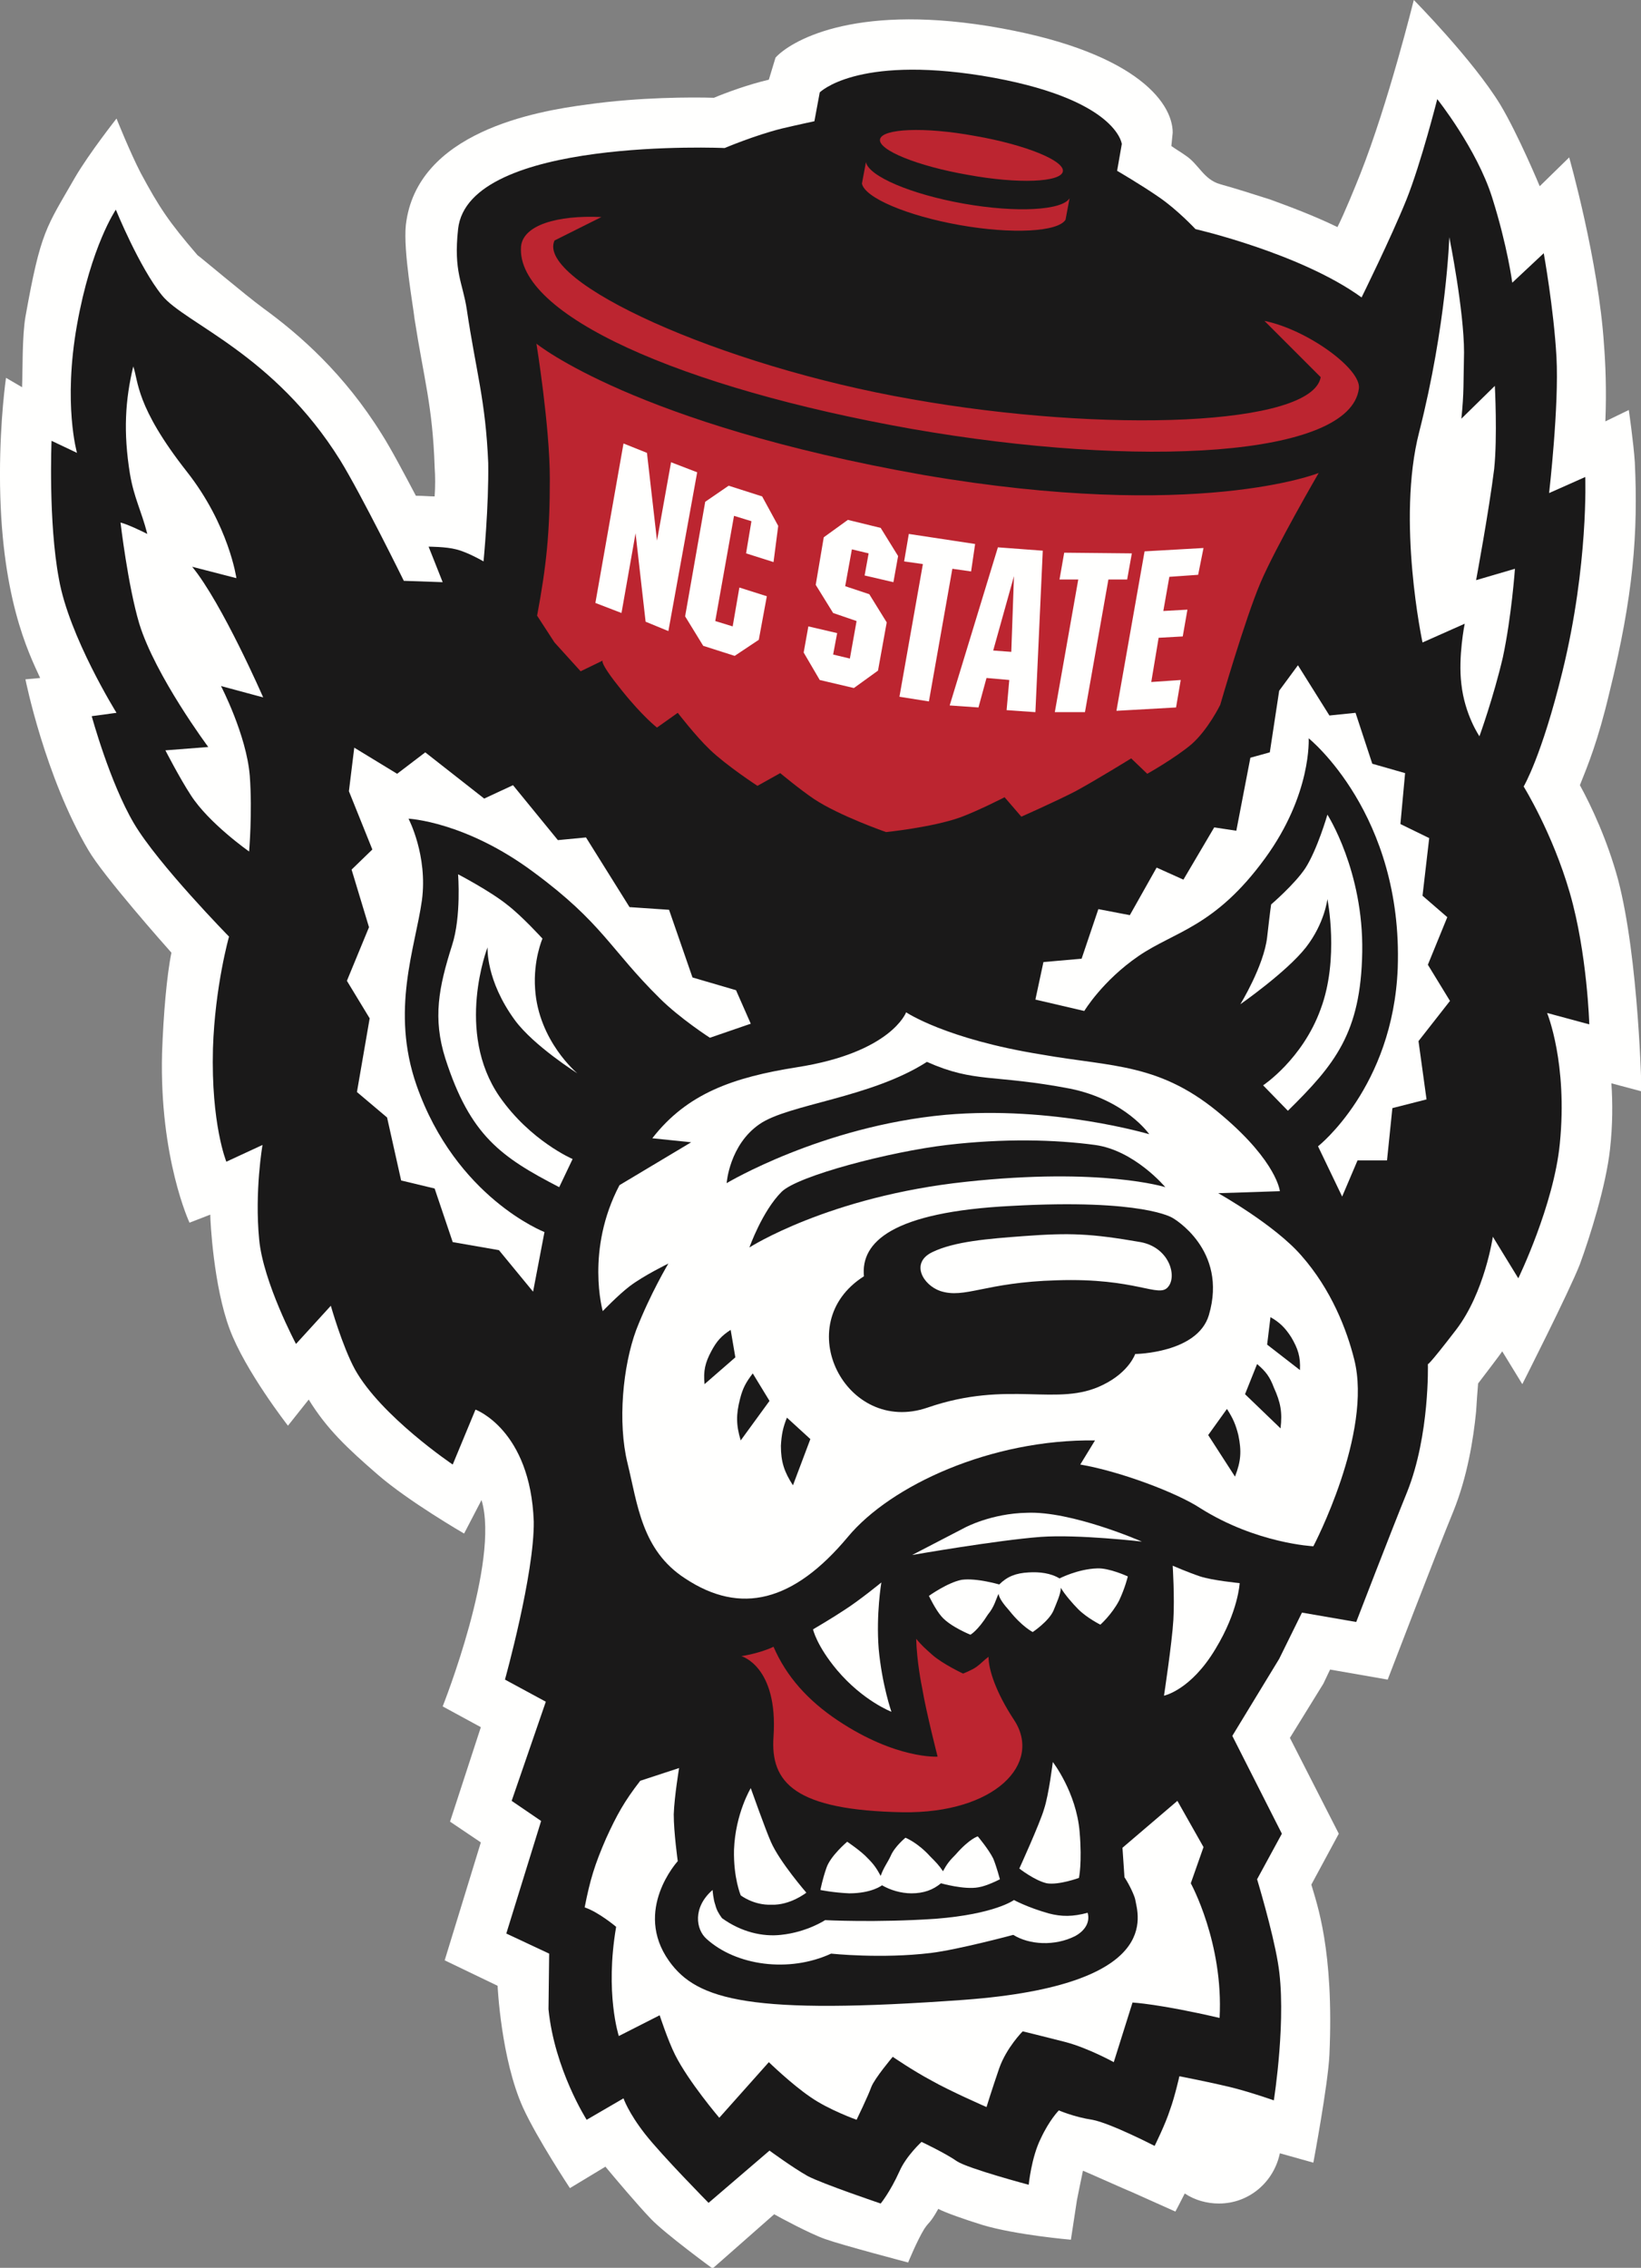 <svg viewBox="179.84 61.79 200.18 276.55" xml:space="preserve" style="enable-background:new 0 0 560 400;" y="0px" x="0px" id="katman_1" version="1.0" xmlns:xlink="http://www.w3.org/1999/xlink" xmlns="http://www.w3.org/2000/svg">
<rect x="179.84" y="61.79" width="200.18" height="276.55" fill="#808080" stroke="none"/>
<style type="text/css">
	.st0{fill-rule:evenodd;clip-rule:evenodd;fill:#FFFFFE;}
	.st1{fill-rule:evenodd;clip-rule:evenodd;fill:#1A1919;}
	.st2{fill-rule:evenodd;clip-rule:evenodd;fill:#BC2530;}
</style>
<g transform="matrix(.817 0 0 .817 180 61.459)">
	<path d="M244.9,163.3c0,0-0.4-19.8-3.5-31.6c-1.6-5.9-4-11-5.7-14.1c1.2-3,2.7-6.6,4.4-13.8   c3.6-14.5,4.3-23.9,3.8-34.4c-0.2-3-0.9-7.8-0.9-7.8l-3.5,1.7c0.2-4.7,0-8.9-0.2-11.4c-0.8-12.5-5.2-28-5.2-28l-4.4,4.3   c0,0-3.2-7.7-5.9-12.2c-4.1-6.7-12.9-15.6-12.9-15.6s-3.8,15.4-8,26c-0.8,2-2.3,5.7-3.4,7.9c-3.5-1.7-7-3-10-4.1   c-2.5-0.8-5-1.6-7.5-2.3s-3.2-3-5.2-4.3c-0.7-0.5-1.4-0.9-2.1-1.4l0.2-2c0-4.7-6-12.4-27.5-15.9c-20.6-3.3-29.7,2.4-31.8,4.7   l-1,3.3c-3,0.7-6.3,1.9-8.2,2.7c-3.3-0.1-11.1-0.1-18.9,1c-7.7,1-25.5,4.1-27.1,18c-0.4,3.9,1.1,12.1,1.3,14c1.4,9,2.7,13,3,22.1   c0.1,1.4,0.1,2.9,0,4.4c-0.7,0-1.7-0.1-2.8-0.1c-1.8-3.4-3.7-7-5.1-9.2c-5.6-9-12.2-14.8-17.7-18.8c-2.6-1.9-9.7-7.9-9.8-7.9   c-4.3-5-5.7-7.1-8.5-12.3c-1.6-3.1-3.6-8.1-3.6-8.1s-4.1,5.2-6.2,8.8c-4.3,7.5-5.1,7.9-7.4,20.8c-0.5,2.9-0.4,8-0.5,10.5l-2.4-1.4   c0,0-0.9,6.1-0.9,14.4c0,18.2,4.3,26.7,6,30.4l-2.2,0.2c0,0,2.9,14.5,9.4,25.5c2.2,3.8,11.5,14.3,12.4,15.3   c-0.7,3.4-1.2,9.3-1.4,15c-0.4,15.7,4.1,25.3,4.1,25.3l3.1-1.2c0,1,0.5,10.7,2.9,17.1c2.3,6.2,8.7,14.4,8.7,14.4l3.1-3.9   c2.7,4.4,5.8,7.3,10.3,11.2c4.6,4,12.9,8.8,12.9,8.8l2.6-5c2.8,9.2-5.8,30.8-5.8,30.8l5.7,3.1L67,272.3l4.6,3.1L66.2,293l7.9,3.8   c0,0,0.5,10.9,3.8,18.2c2.1,4.6,7,12,7,12l5.3-3.2c1.5,1.8,4.7,5.6,6.8,7.8c2.1,2.2,9.2,7.4,9.2,7.4l9.2-8.1   c0.5,0.3,5.3,2.9,7.6,3.7c2.5,0.9,12.4,3.5,12.4,3.5s1.3-3.2,2.4-5c0.8-1.2,0.8-0.7,2.1-3c0.9,0.5,4,1.6,6.6,2.4   c5,1.5,13.2,2.2,13.2,2.2l0.9-5.9c0,0,0.8-4,0.9-4.4c0.3,0.1,7,3.1,7.1,3.1l6.7,3c0,0,0.6-1.1,1.4-2.7c1.5,1,3.3,1.5,5.1,1.5   c4.5,0,8.2-3.2,9.1-7.5l5,1.4c0,0,2.2-11.7,2.4-16.1c0.7-15.7-1.9-22.6-2.7-25.4l4.1-7.6l-7.3-14.3l5-8.1l1-2.1l8.6,1.5   c0,0,7.4-19.3,9.8-25.1c2.1-5.2,3-10.8,3.4-14.9c0.1-1.6,0.2-3,0.3-4.2c0.6-0.8,3.3-4.3,3.6-4.8l3,4.9c0,0,7-13.8,8.6-17.9   c1.5-4.1,3.9-11.7,4.5-17.2c0.4-3.6,0.4-6.9,0.2-9.8L244.9,163.3z" class="st0"></path>
	<path d="M75.2,251.1l6.1,3.3l-5.1,14.8l4.4,3L75.4,289l6.4,3l-0.1,8.3c0.9,9,5.7,16.5,5.7,16.5l5.5-3.2   c0,0,0.7,2.1,3.2,5.3c2.5,3.2,9.5,10.3,9.5,10.3l9.1-7.8c0,0,3.4,2.5,5.7,3.8c2.3,1.2,10.9,4.1,10.9,4.1s1.4-1.7,2.8-4.8   c1-2.3,3.3-4.4,3.3-4.4s3.6,1.7,5.3,2.9c1.7,1.1,10.7,3.5,10.7,3.5s0.4-4.1,1.8-6.9c1.3-2.8,2.7-4.2,2.7-4.2s2.3,1,5,1.4   c2.7,0.5,9.3,3.9,9.3,3.9s1.6-3.2,2.3-5.4c0.7-1.9,1.4-5,1.4-5s4.6,0.9,7.5,1.6c2.9,0.7,6.6,2,6.6,2s2-12.6,0.6-20.6   c-0.8-4.8-3.1-12.4-3.1-12.4l3.7-6.8l-7.4-14.6l7-11.5l3.4-6.9l8.1,1.4c0,0,5.2-13.5,7.6-19.4c3.4-8.5,3.1-19.1,3.1-19.1   s-0.1,0.5,4.2-5.1c4.3-5.6,5.5-13.9,5.5-13.9l3.8,6.2c0,0,5.3-10.9,6.2-20.1c1.2-12-1.9-19.5-1.9-19.5l6.3,1.7   c0,0-0.3-10.6-2.9-19.6c-2.6-9-6.9-15.9-6.9-15.9s2.7-4.5,5.8-17.2c3.9-15.9,3.4-29,3.4-29l-5.4,2.4c0,0,1.5-13,1.1-20.3   c-0.4-7.2-1.9-15.5-1.9-15.5l-4.7,4.4c0,0-0.7-5.4-3-12.7c-2.3-7.3-8.2-14.7-8.2-14.7s-2.4,9.5-4.6,15c-2.3,5.7-6.7,14.6-6.7,14.6   c-9.1-6.6-24.8-10.2-24.8-10.2s-2.7-2.9-5.5-4.8c-2.6-1.8-6.2-3.9-6.2-3.9l0.7-4c0,0-0.7-6.9-20.9-10.2c-18.8-3-24.2,2.5-24.2,2.5   l-0.8,4.3c0,0-2.8,0.6-4.9,1.1c-4,1-8.5,2.9-8.5,2.9s-38.3-1.7-39.8,12.1c-0.7,6.4,0.7,8,1.3,12c1.4,9.4,2.8,13.5,3.2,22.9   C72.8,76,72,84.2,72,84.2s-2.4-1.4-4.1-1.8c-1.5-0.4-4.1-0.4-4.1-0.4l2.1,5.3l-5.8-0.2c0,0-6.3-12.8-9.5-18   C40.7,53.2,27.4,48.7,24,44.5c-3.4-4.2-6.9-12.8-6.9-12.8s-3.7,5.4-5.8,17.2c-2.1,11.8,0,19.1,0,19.1l-3.8-1.8   c0,0-0.5,12.1,1.1,20.6c1.5,8.6,8.6,20,8.6,20l-3.7,0.5c0,0,2.7,9.9,6.3,16c3.6,6.1,14.2,16.9,14.2,16.9s-2.1,7.4-2.4,16.7   c-0.3,11.3,2,16.9,2,16.9l5.4-2.5c0,0-1.2,6.9-0.5,14.1c0.6,6.4,5.5,15.6,5.5,15.6l5.2-5.7c0,0,1.7,6,3.6,9.5   c3.9,7,14.6,14.2,14.6,14.2l3.4-8.2c0,0,8.2,3,8.7,16.7C79.6,235.3,75.2,251.1,75.2,251.1" class="st1"></path>
	<path d="M131.2,21.2c0.3-1.6,6.6-1.9,14.2-0.5c7.5,1.3,13.4,3.7,13.1,5.3c-0.3,1.6-6.6,1.9-14.2,0.5   C136.8,25.2,130.9,22.8,131.2,21.2 M135.8,64.4c-34.3-6.1-59-17-58.2-27.2c0.3-3.2,5.4-4.7,12-4.4l-7,3.5   C79.8,42.4,107.2,55,136,60c28.8,5.1,59.7,4,61-3.3l-8.4-8.4c6.4,1.3,14.5,7.2,14.1,10.1C201.4,68.6,170.1,70.4,135.8,64.4" class="st2"></path>
	<g>
		<path d="M154.4,149.6l1.2-5.6l5.7-0.5l2.5-7.4l4.7,0.9l4-7.1l4,1.8l4.6-7.8l3.3,0.5l2.1-10.9l2.9-0.8l1.4-9.2l2.8-3.8    l4.7,7.5l3.9-0.4l2.5,7.6l4.9,1.4l-0.7,7.6l4.3,2.1l-1,8.6l3.7,3.2l-2.9,7.1l3.3,5.4l-4.7,6l1.2,8.7l-5.1,1.3l-0.8,7.8l-4.4,0    l-2.3,5.4l-3.6-7.5c0,0,11.2-8.8,11.9-26.6c0.8-23-13.3-34.3-13.3-34.3s0.5,8.3-6.5,17.9c-7.5,10.3-13.5,10.9-18.9,14.6    c-5.4,3.7-8.1,8.2-8.1,8.2L154.4,149.6z" class="st0"></path>
		<path d="M192.1,166.2c7-6.9,10.9-11.6,11.1-23.7c0.2-12.1-5.2-20.5-5.2-20.5s-1.5,5.2-3.3,8c-1.6,2.4-5.1,5.4-5.1,5.4    s-0.1,0.5-0.6,4.9c-0.5,4.3-4,10-4,10s6.9-4.8,9.8-8.5c2.8-3.6,3.2-7.2,3.2-7.2s1.8,8.9-1,16.4c-2.7,7.5-8.6,11.4-8.6,11.4    L192.1,166.2z M111.9,153.2l-2.2-5l-6.5-1.9l-3.5-10.1l-5.9-0.4l-6.5-10.4l-4.2,0.4l-6.7-8.2l-4.3,2l-8.8-6.9l-4.2,3.2l-6.4-3.9    l-0.8,6.5l3.5,8.7l-3.1,3l2.6,8.6l-3.3,8l3.4,5.6l-1.9,11l4.5,3.8l2.1,9.4l5,1.2l2.7,8l6.9,1.2l5.1,6.2l1.7-8.9    c0,0-13.2-5.1-19.1-21.9c-3.9-11.2-0.2-20.5,0.8-27.6c0.9-6.7-2-12.2-2-12.2s8.5,0.4,18.7,8c10.3,7.6,11.4,11.5,18.8,18.8    c3,3,7.5,5.9,7.5,5.9L111.9,153.2z" class="st0"></path>
		<path d="M83.3,177.6c-8.7-4.5-13.3-7.7-17-19.2c-1.9-6-1-10.6,1-16.9c1.4-4.3,0.9-10.6,0.9-10.6s4.8,2.5,7.4,4.6    c2.2,1.7,5.2,5,5.2,5s-1.4,3.2-1.1,7.5c0.5,7.8,6.3,12.6,6.3,12.6s-6.5-4.1-9.3-7.9c-4.4-6-4.1-10.9-4.1-10.9s-4.9,12.6,1.8,22.3    c4.6,6.6,10.9,9.3,10.9,9.3L83.3,177.6z M135.1,151.5c0,0-2.2,6-16.3,8.2c-9.5,1.5-16.4,3.9-21.6,10.6l5.8,0.6l-10.7,6.4    c-5.1,9.7-2.5,18.8-2.5,18.8s2.3-2.4,4-3.7c2.1-1.6,5.8-3.4,5.8-3.4s-2.7,4.5-4.8,9.9c-2,5.4-2.8,13.8-1.3,19.9    c1.5,6.1,2.1,13,8.6,17.2c8.3,5.5,16.2,3.5,24.3-6.2c6.4-7.7,21.4-14.6,36.9-14.4l-2.2,3.6c5.9,1,14.4,4.2,17.9,6.5    c8.4,5.3,16.9,5.7,16.9,5.7s8.9-16.9,6.1-27.9c-1.1-4.4-3.4-10.4-7.9-15.5c-4-4.6-12.4-9.3-12.4-9.3l9.2-0.3c0,0-0.4-4.3-8.5-11.2    c-9.3-8-16.4-7.3-27.1-9.2C141,155.5,135.1,151.5,135.1,151.5" class="st0"></path>
	</g>
	<path d="M138.2,158.9c7.2,3.2,9.9,1.8,21.4,4c8.3,1.7,11.8,6.8,11.8,6.8s-14.4-4.3-30.4-2.9   c-18.5,1.7-32.7,10.2-32.7,10.2s0.4-5.7,4.9-8.8C117.5,165.2,129.8,164.3,138.2,158.9" class="st1"></path>
	<path d="M173.8,177.6c0,0-4.6-5.5-10.5-6.3c-5.9-0.8-13.6-1-22.1,0c-8.5,1-22.3,4.6-24.7,7c-2.9,2.9-4.8,8.3-4.8,8.3   s11.8-7.6,32.3-9.8C164.3,174.6,173.8,177.6,173.8,177.6" class="st1"></path>
	<path d="M174.9,182.2c0,0,8.3,4.7,5.4,14.5c-1.7,5.7-11,5.8-11,5.8s-0.9,2.7-4.8,4.6c-6.8,3.4-14-0.8-26.2,3.4   c-12.2,4.2-20.7-12.5-9.5-19.6c-0.5-5.1,4.2-9.6,22-10.5C170.6,179.3,174.9,182.2,174.9,182.2" class="st1"></path>
	<path d="M170.1,185.8c4.3,0.8,5.5,5.1,4.1,6.7c-1.4,1.7-4.7-1.4-16.6-1c-10.8,0.3-13.7,2.8-17.4,1.6   c-2.6-0.9-4.5-4.2-1.2-5.8c3.3-1.6,8.3-2,13.7-2.4C159.5,184.4,162.6,184.5,170.1,185.8 M174.9,234.1c0,0,2.3,1,4.1,1.6   c1.8,0.6,5.9,1,5.9,1s-0.2,4.2-3.6,9.8c-3.7,6.2-7.7,7-7.7,7s1.2-7.9,1.4-11.3C175.2,238.8,174.9,234.1,174.9,234.1 M120.2,282.9   c0,0-4-4.6-5.3-7.6c-0.8-1.8-3-8-3-8s-2.3,3.8-2.5,9.2c-0.1,4.2,1,6.8,1,6.8s1.9,1.5,4.6,1.4C117.8,284.8,120.2,282.9,120.2,282.9" class="st0"></path>
	<path d="M175.6,269.2l-8.2,7l0.3,4.4c0.8,1.2,1.5,2.8,1.6,3.3c0.4,2.3,4.3,12.8-25.6,15c-31.8,2.3-39.8,0.1-44-5.8   c-5.4-7.6,1.3-14.9,1.3-14.9s-0.6-4.3-0.6-7c0.1-2.7,0.8-6.9,0.8-6.9l-5.8,1.9c-2.4,3.1-3.5,5.1-5.1,8.6c-1.7,3.9-2.4,6.2-3.2,10.3   c2.1,0.7,4.7,2.9,4.7,2.9c-1.7,9.9,0.4,16.3,0.4,16.3l6.1-3.1c0,0,1.2,3.7,2.3,5.9c2,4,6.6,9.4,6.6,9.4l7.4-8.3   c0,0,3.4,3.3,6.2,5.2c2.7,1.9,6.9,3.4,6.9,3.4s1.7-3.5,2.2-4.9c0.5-1.3,3.2-4.5,3.2-4.5s2.9,2,5.7,3.5c2.8,1.6,8.3,4,8.3,4   s0.8-2.6,1.9-5.8c1.1-3.1,3.5-5.5,3.5-5.5s2.9,0.7,6.4,1.6c3.4,0.9,7.2,3,7.2,3l2.8-8.9c0,0,4,0.2,13,2.3   c0.6-11.2-4.3-20.1-4.3-20.1l1.9-5.4L175.6,269.2" class="st0"></path>
	<path d="M108.9,198.9l0.7,4.1l-4.6,4c-0.2-2,0.1-3.2,1-4.9C106.8,200.6,107.5,199.8,108.9,198.9 M112.2,205.4l2.5,4.1   l-4.3,5.9c-0.7-2.3-0.7-3.9-0.1-6.2C110.7,207.6,111.2,206.7,112.2,205.4 M117.3,212l3.5,3.2l-2.6,6.9c-1.3-2-1.8-3.5-1.8-5.9   C116.5,214.5,116.7,213.5,117.3,212 M189.5,197l-0.5,4.1l4.9,3.8c0.1-2-0.3-3.2-1.3-4.9C191.7,198.6,190.9,197.8,189.5,197    M187.5,204l-1.8,4.5l5.3,5.1c0.3-2.4,0-3.9-1-6.1C189.4,205.9,188.8,205.1,187.5,204 M183,210.7l-2.8,3.9l4,6.2   c0.9-2.3,1-3.8,0.5-6.2C184.3,213,183.9,212.1,183,210.7" class="st1"></path>
	<path d="M162.2,285.9c-2.2,0.6-3.9,0.6-5.8,0.1c-3.2-0.9-5.2-2-5.2-2s-2.8,2.1-11.7,2.8c-8.9,0.6-16.5,0.2-16.5,0.2   s-2.7,1.8-6.6,2.2c-2.7,0.3-5.9-0.4-8.8-2.5c-0.5-0.7-0.8-1.2-1-2c-0.3-0.8-0.4-2.2-0.4-2.2c-3,2.6-2.5,5.9-0.9,7.3   c4.4,4,12.3,5.1,18.6,2.2c0,0,7.5,0.8,14.9-0.1c4.1-0.5,12.3-2.7,12.3-2.7c2.4,1.5,6.2,1.7,9.2,0.2   C161.8,288.6,162.6,287.3,162.2,285.9 M140.6,279.7c-0.6-0.9-1.1-1.4-1.9-2.2c-1.9-2.1-3.7-2.8-3.7-2.8s-1.6,1.3-2.2,2.7   c-0.4,0.9-1.1,1.8-1.5,3c-0.6-1.1-1-1.7-1.9-2.6c-1-1.1-3.1-2.5-3.1-2.5s-2.5,2.1-3.1,3.9c-0.6,1.7-0.9,3.3-0.9,3.3   s1.9,0.4,4.3,0.5c3.4,0,4.9-1.2,4.9-1.2c1.2,0.7,2.8,1.2,4.4,1.2c1.8,0,3.2-0.5,4.4-1.5c0,0,3.5,1,5.6,0.6c1.3-0.2,3.2-1.2,3.2-1.2   s-0.5-1.9-1-3.1c-0.7-1.4-2.3-3.3-2.3-3.3s-1.2,0.3-3.3,2.7C141.6,278.1,141.2,278.6,140.6,279.7 M170.3,230.5   c0,0-9.5-1.1-15.1-0.7c-6.6,0.5-19.2,2.7-19.2,2.7l7.9-4.1c0,0,3.9-2.1,9.2-2.2C159.8,225.9,170.3,230.5,170.3,230.5 M17.8,78.4   c0,0,1.1,9.4,2.8,15.1c2.4,7.8,10.3,18.4,10.3,18.4l-6.4,0.5c0,0,2.1,4.1,3.8,6.7c2.7,4.2,8.7,8.4,8.7,8.4s0.5-5.8,0.1-11.3   c-0.5-6.1-4.3-13.4-4.3-13.4l6.3,1.7c0,0-6.1-14-10.6-19.5l6.6,1.7c0,0-1.1-7.9-7.4-15.9c-7.7-9.8-7.2-13.5-8-15.7   c-1.2,5-1.5,9.8-0.5,16c0.6,3.6,1.7,5.5,2.6,9C18.8,78.6,17.8,78.4,17.8,78.4 M220.7,110.3c0,0,2.1-5.8,3.5-11.8   c1.3-6.1,1.8-13.2,1.8-13.2l-5.8,1.7c0,0,1.9-10.2,2.7-16.6C223.4,65.6,223,58,223,58l-5,4.9c0.4-3.8,0.3-5.5,0.4-9.9   c0-6.3-2.2-17.2-2.2-17.2s-0.4,13-4.5,29.1c-3.4,13.2,0.5,31.4,0.5,31.4l6.3-2.8c0,0-1,4.9-0.5,9   C218.5,107.1,220.7,110.3,220.7,110.3" class="st0"></path>
	<path d="M151.2,257.1c-2.7-4.1-3.8-7.5-3.8-9.4c-0.7,0.5-1.1,1-1.8,1.5c-0.7,0.5-2,1-2,1s-3-1.4-4.6-2.8   c-1-0.9-1.6-1.4-2.4-2.4c0.1,3.5,0.8,6.9,0.9,7.4c0.6,3.6,2.3,10.2,2.3,10.2s-6.2,0.4-14.9-5.4c-4.5-3-7.7-6.6-9.6-11   c-2.1,1-4.8,1.4-4.8,1.4s5.5,1.5,4.8,12c-0.5,6.9,3.2,11,19.3,11.3C148.4,271.1,155.5,263.6,151.2,257.1" class="st2"></path>
	<path d="M131.4,236.6c0,0-0.8,4.7-0.4,9.9c0.5,5.4,1.9,9.4,1.9,9.4s-4.2-1.6-8.1-6.2c-3.1-3.7-3.6-6.1-3.6-6.1   s2.9-1.7,4.7-2.9C128.1,239.3,131.4,236.6,131.4,236.6 M152,279.3c0,0,3.1-6.8,3.7-8.9c0.7-2.1,1.3-7,1.3-7s3.5,4.5,4,10.4   c0.4,4.7-0.1,6.9-0.1,6.9s-3,1.1-4.8,0.8C154.3,281.1,152,279.3,152,279.3 M148.9,238.3c0.1,0.7,0.8,1.6,1.6,2.5   c1.9,2.4,3.5,3.2,3.5,3.2s2.4-1.6,3.1-3.2c0.4-1,1.1-2.5,1.1-3.4c0.5,0.9,1.8,2.4,2.6,3.2c1.3,1.3,3.3,2.3,3.3,2.3s1.7-1.5,2.8-3.6   c0.9-1.9,1.3-3.6,1.3-3.6s-2.8-1.3-4.6-1.2c-2.9,0.1-5.6,1.5-5.6,1.5c-1.3-0.8-3-1-4.6-0.9c-1.9,0.1-3.2,0.6-4.4,1.8   c0,0-3.4-1-5.6-0.7c-2.1,0.4-4.9,2.4-4.9,2.4s1,2.1,1.9,3.1c1.3,1.5,4.3,2.7,4.3,2.7s1.1-0.6,2.6-3   C148.3,240.2,148.5,239.1,148.9,238.3" class="st0"></path>
	<path d="M196.7,71c0,0-6.4,11-8.7,16.4c-2.3,5.4-6,18.2-6,18.2s-1.8,3.7-4.3,5.9c-2.5,2.1-6.6,4.4-6.6,4.4l-2.4-2.3   c0,0-5,3.1-8.3,4.9c-3.1,1.6-8.1,3.8-8.1,3.8l-2.5-2.9c0,0-3.9,2-6.6,3c-4.2,1.5-11.1,2.2-11.1,2.2s-6.9-2.4-10.7-4.9   c-2.1-1.4-5.1-3.9-5.1-3.9l-3.4,1.9c0,0-4.6-3-7.1-5.4c-2.1-2-4.8-5.5-4.8-5.5l-3.1,2.2c0,0-2.1-1.6-5.3-5.6   c-3.4-4.2-2.8-4.4-2.8-4.4l-3.3,1.6l-3.9-4.3l-2.6-4c1.4-7.5,1.9-12.4,1.9-20.4c0-7.9-2-20.2-2-20.2s14.7,12,57.8,19.6   C178.6,78.3,196.7,71,196.7,71 M129.1,24.6c0.4,2.1,6.7,4.8,14.6,6.2c7.9,1.4,14.7,1,15.8-0.8l-0.6,3.2c-1.1,1.8-7.9,2.2-15.8,0.8   c-7.9-1.4-14.2-4.1-14.6-6.2L129.1,24.6z" class="st2"></path>
	<path d="M99.6,94.6l-3.4-1.4L94.7,80l-2.1,11.9l-3.9-1.5l4.2-23.8l3.5,1.4l1.5,13.1l2.1-11.7l3.9,1.5L99.6,94.6    M115.3,84.3l-4.1-1.3l0.8-4.8l-2.6-0.8l-2.8,15.7l2.6,0.8l1-5.8l4.1,1.3l-1.2,6.5l-3.6,2.4l-4.7-1.5l-2.7-4.4l3-17.1l3.5-2.4   l5,1.6l2.4,4.4L115.3,84.3 M131.3,79.2l2.6,4.2l-0.7,3.9l-4.3-1l0.6-3.3l-2.5-0.6l-1,5.5l3.6,1.2l2.6,4.2l-1.3,7.2l-3.6,2.6   l-5.1-1.2l-2.4-4.1l0.7-3.9l4.3,1l-0.6,3.2l2.5,0.6l1-5.6l-3.5-1.2l-2.6-4.2l1.2-7.1l3.6-2.6L131.3,79.2z M144.8,85.7l-2.8-0.4   l-3.5,19.8l-4.4-0.7l3.5-19.8l-2.8-0.4l0.7-4.1l9.9,1.5L144.8,85.7z M154.4,106.7l-4.3-0.3l0.4-4.5l-3.4-0.3l-1.2,4.4l-4.3-0.3   l7.2-23.6l6.7,0.5L154.4,106.7z M151.2,86.4l-3.1,11.1l2.7,0.2L151.2,86.4L151.2,86.4z M168.1,86.9l-2.8,0l-3.5,19.8l-4.5,0   l3.5-19.8l-2.8,0l0.7-4l10.1,0.1L168.1,86.9z M178.7,86.2l-4.3,0.3l-0.9,5.1l3.6-0.2l-0.7,4l-3.6,0.2l-1.1,6.6l4.4-0.3l-0.7,4.1   l-8.9,0.5l4.2-23.8l8.8-0.5L178.7,86.2z" class="st0"></path>
</g>
</svg>